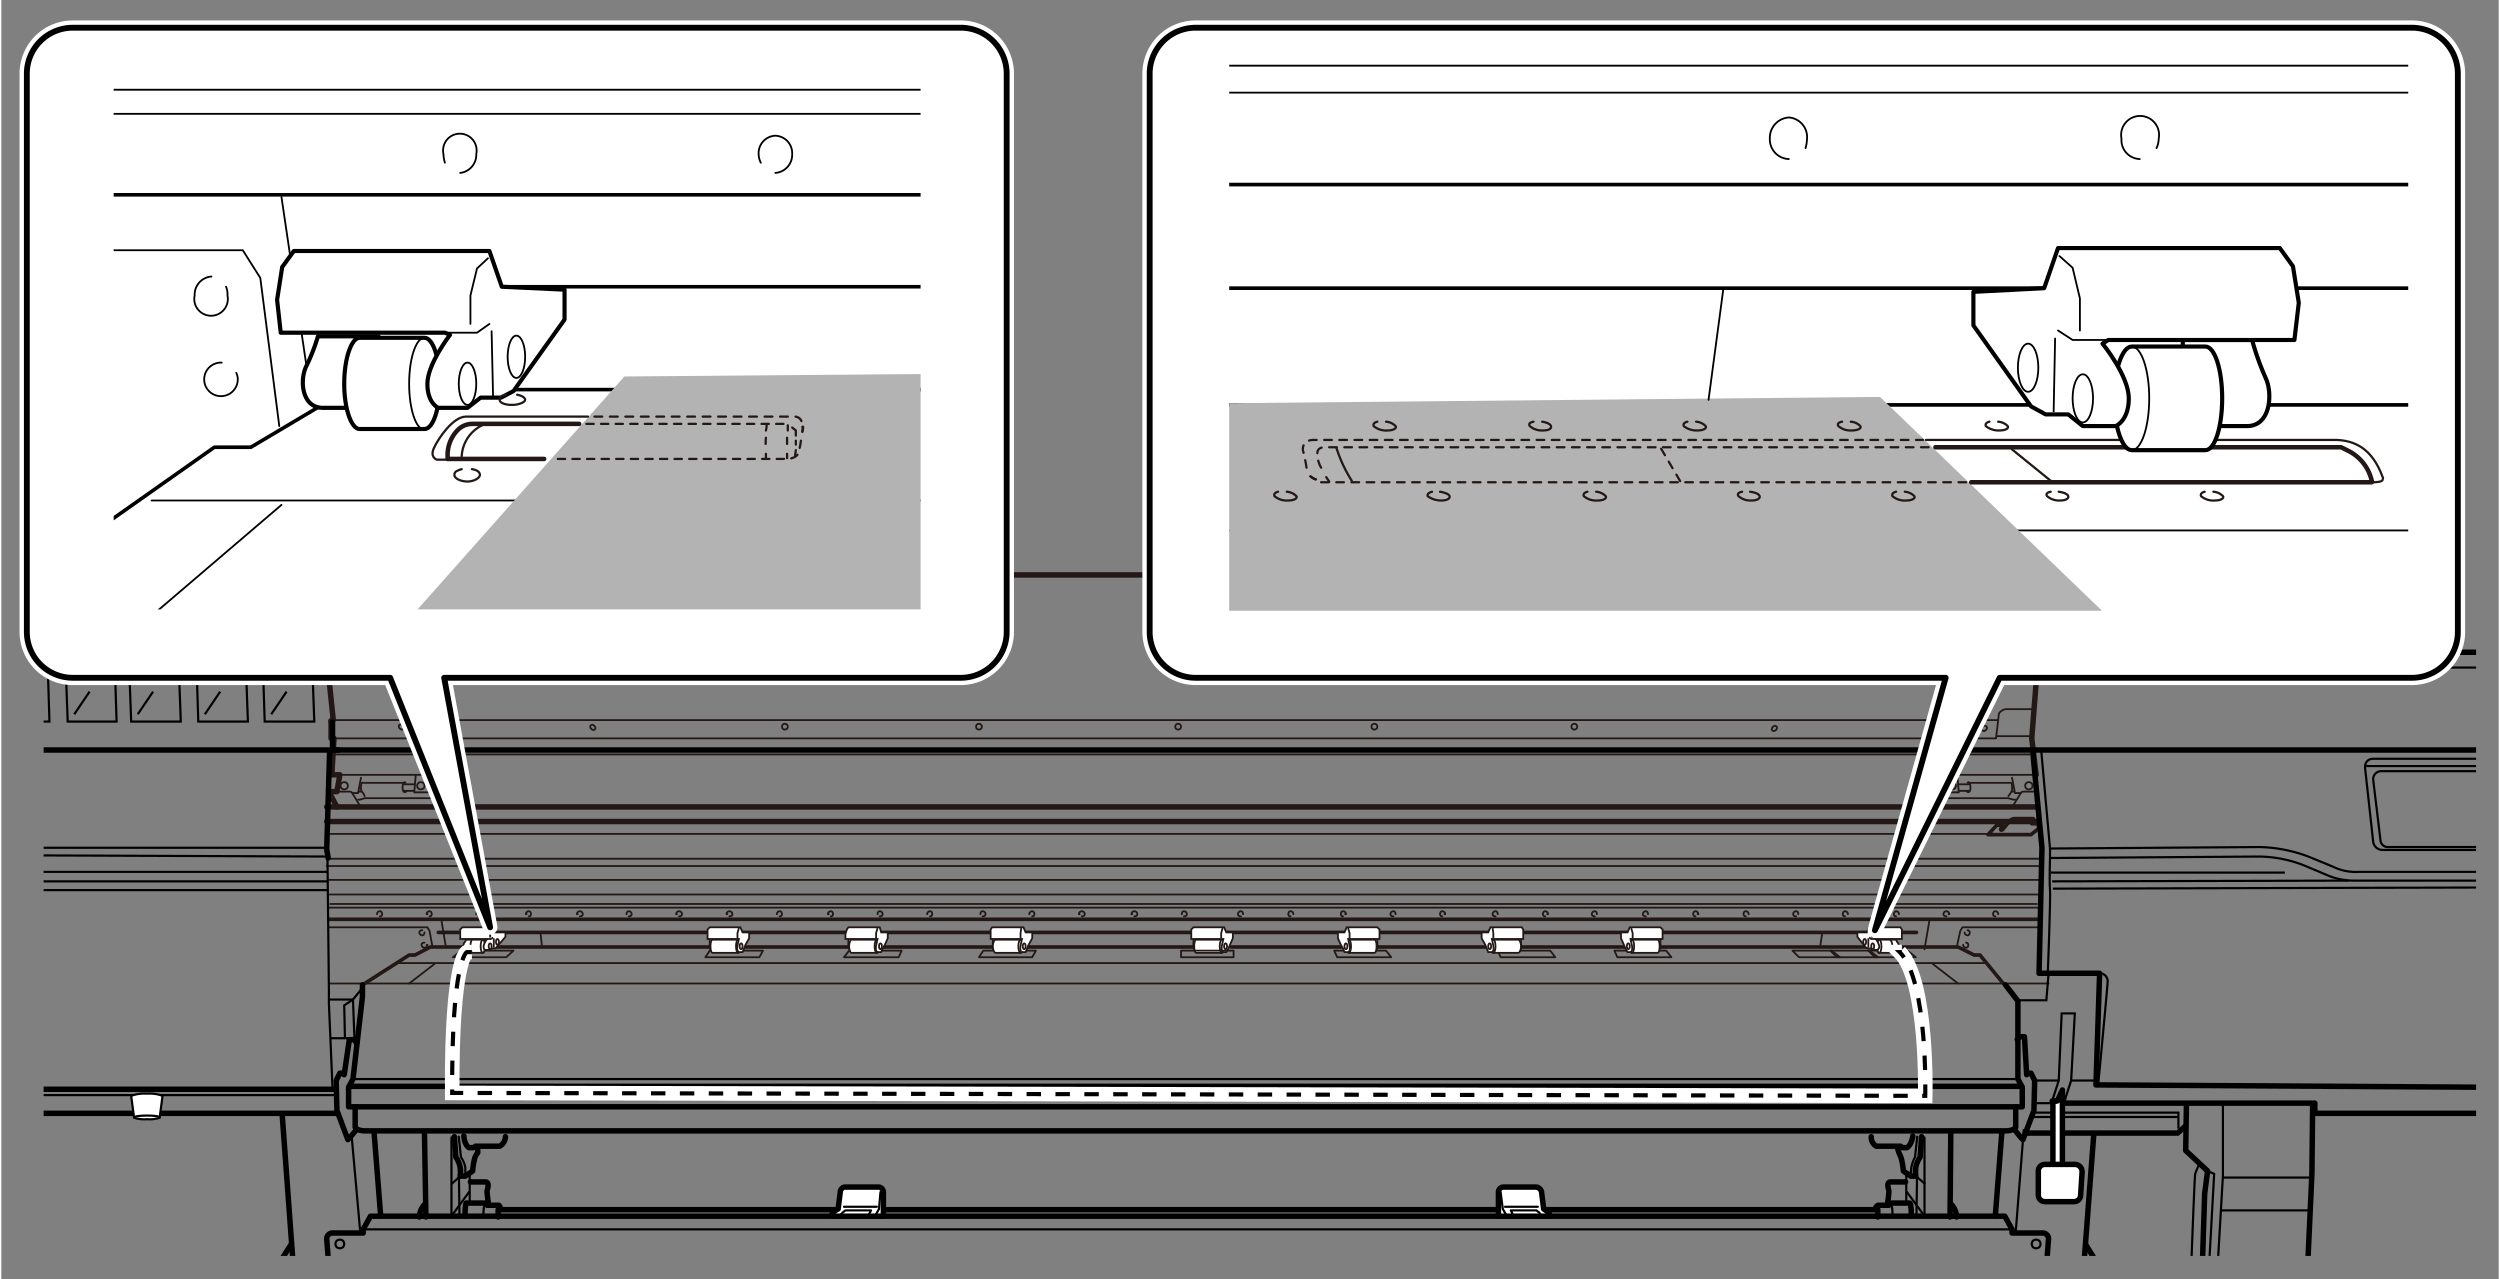 <svg id="レイヤー_1" data-name="レイヤー 1" xmlns="http://www.w3.org/2000/svg" xmlns:xlink="http://www.w3.org/1999/xlink" width="120.8mm" height="61.8mm" viewBox="0 0 342.3 175.3"><rect x="0" y="0" width="342.3" height="175.3" fill="#808080" stroke="none"/><defs><style>.cls-1,.cls-10,.cls-13,.cls-15,.cls-17,.cls-21,.cls-22,.cls-23,.cls-24,.cls-25,.cls-26,.cls-27,.cls-29,.cls-3,.cls-30,.cls-31,.cls-32,.cls-33,.cls-34,.cls-4,.cls-5,.cls-7,.cls-8{fill:none;}.cls-2{clip-path:url(#clip-path);}.cls-21,.cls-22,.cls-23,.cls-24,.cls-25,.cls-26,.cls-27,.cls-29,.cls-3,.cls-30,.cls-31,.cls-32,.cls-4,.cls-5,.cls-6{stroke:#231815;}.cls-12,.cls-13,.cls-15,.cls-16,.cls-17,.cls-18,.cls-20,.cls-21,.cls-22,.cls-23,.cls-24,.cls-25,.cls-26,.cls-27,.cls-29,.cls-3,.cls-30,.cls-31,.cls-32,.cls-4,.cls-5,.cls-7,.cls-8,.cls-9{stroke-linecap:round;stroke-linejoin:round;}.cls-15,.cls-18,.cls-3{stroke-width:0.5px;}.cls-16,.cls-17,.cls-4,.cls-6{stroke-width:0.25px;}.cls-5,.cls-7,.cls-9{stroke-width:0.75px;}.cls-11,.cls-12,.cls-16,.cls-18,.cls-20,.cls-6,.cls-9{fill:#fff;}.cls-10,.cls-11,.cls-33,.cls-34,.cls-6{stroke-miterlimit:10;}.cls-10,.cls-11,.cls-13,.cls-15,.cls-16,.cls-17,.cls-18,.cls-20,.cls-34,.cls-7,.cls-8,.cls-9{stroke:#000;}.cls-10,.cls-11,.cls-8{stroke-width:0.3px;}.cls-12,.cls-33{stroke:#fff;stroke-width:2px;}.cls-13{stroke-width:0.8px;}.cls-14{clip-path:url(#clip-path-2);}.cls-19{fill:#b3b3b3;}.cls-20,.cls-34{stroke-width:0.57px;}.cls-21,.cls-23,.cls-24,.cls-25,.cls-26,.cls-27,.cls-29,.cls-30,.cls-31,.cls-32{stroke-width:0.31px;}.cls-22{stroke-width:0.62px;}.cls-23{stroke-dasharray:1 1;}.cls-24{stroke-dasharray:1.06 1.06;}.cls-25{stroke-dasharray:1 1;}.cls-26{stroke-dasharray:0.54 0.54;}.cls-27{stroke-dasharray:0.84 0.84;}.cls-28{clip-path:url(#clip-path-3);}.cls-29{stroke-dasharray:1.04 1.04;}.cls-30{stroke-dasharray:1.04 1.04;}.cls-31{stroke-dasharray:1.04 1.04;}.cls-32{stroke-dasharray:1.03 1.03;}.cls-34{stroke-dasharray:1.98 1.98;}</style><clipPath id="clip-path"><rect class="cls-1" x="5.8" y="66.1" width="333.4" height="106.04"/></clipPath><clipPath id="clip-path-2"><rect class="cls-1" x="15.4" y="12" width="110.6" height="71.53"/></clipPath><clipPath id="clip-path-3"><rect class="cls-1" x="168.3" y="7.8" width="161.6" height="75.91"/></clipPath></defs><g class="cls-2"><polyline class="cls-3" points="49.8 134.8 55.9 130.9 56.7 130.9 58.8 129.8 165.9 129.8"/><polyline class="cls-3" points="274.4 134.8 271.2 130.9 270.4 130.9 268.2 129.8 168.6 129.8"/><polygon class="cls-4" points="96.5 131.2 103.9 131.2 104.4 130.3 97.1 130.3 96.5 131.2"/><polygon class="cls-4" points="115.5 131.2 123 131.2 123.4 130.3 116.2 130.3 115.5 131.2"/><polyline class="cls-3" points="59.9 127.8 156.4 127.8 182.9 127.8 262.5 127.8"/><polyline class="cls-4" points="44.9 124.4 161.3 124.4 178 124.4 279.3 124.4"/><polyline class="cls-4" points="45 122.6 160.4 122.6 178.8 122.6 279.1 122.6"/><polygon class="cls-4" points="213 131.2 205.5 131.2 205.1 130.3 212.3 130.3 213 131.2"/><polyline class="cls-4" points="280.6 134.8 174.9 134.8 153.6 134.8 45 134.8"/><polyline class="cls-4" points="271.8 132 182.2 132 155.7 132 54.4 132"/><polyline class="cls-3" points="279.1 126 177.2 126 162 126 44.9 126"/><polyline class="cls-4" points="279 123.9 178 123.9 161.3 123.9 45.1 123.9"/><polyline class="cls-4" points="279.4 120.6 179 120.6 160.3 120.6 44.9 120.6"/><path class="cls-5" d="M46,110.6l-.9-1.7s-.2-.4.1-.4H46l.4-2.3H45.3l.3-5h-.4V99s-.2-.3.3-.3l-2-19.1a.5.5,0,0,1,.5-.8H279.5a.5.5,0,0,1,.5.8l-1.7,21.6.6,5"/><polyline class="cls-5" points="279.3 112.6 206.2 112.6 118.3 112.6 44.6 112.6"/><path class="cls-5" d="M44.6,110.6H279.1"/><path class="cls-4" d="M46.8,106.2H59.9l1.2,1V109l-.3.4h-11s-.8.3-.9.2"/><path class="cls-4" d="M46,108.5h1.7c.2,0,.4.1.4.2l1.1,1.8"/><polyline class="cls-4" points="48.1 108.7 48.9 108.7 49.3 106.6"/><polyline class="cls-4" points="56.8 106.3 56.6 108.6 59.8 108.6 59.9 106.7"/><path class="cls-4" d="M55.4,107.3H49.5s-.2-.1-.2.6a.9.9,0,0,0,.3.8l.2.4"/><path class="cls-4" d="M55.3,107.2s-.3.1-.3.7.2.8.5.6"/><line class="cls-4" x1="55.2" y1="107.5" x2="56.6" y2="107.5"/><line class="cls-4" x1="55.2" y1="108.4" x2="56.5" y2="108.4"/><line class="cls-4" x1="49.1" y1="108.5" x2="49.3" y2="108.5"/><ellipse class="cls-4" cx="47" cy="107.7" rx="0.5" ry="0.5"/><ellipse class="cls-4" cx="57.5" cy="107.7" rx="0.5" ry="0.5"/><polyline class="cls-4" points="45.4 98.7 134.5 98.7 273.6 98.7"/><path class="cls-4" d="M45.7,101.2H273.4l.4-3.4a1.3,1.3,0,0,1,1.2-.6h3.6"/><ellipse class="cls-4" cx="54.8" cy="99.7" rx="0.3" ry="0.4" transform="translate(-55 70) rotate(-46.1)"/><ellipse class="cls-4" cx="81.1" cy="99.7" rx="0.3" ry="0.4" transform="translate(-47 89) rotate(-46.1)"/><ellipse class="cls-4" cx="107.4" cy="99.6" rx="0.4" ry="0.4"/><ellipse class="cls-4" cx="134" cy="99.6" rx="0.4" ry="0.4"/><path class="cls-4" d="M278.6,106.2H265l-1.2,1V109l.3.4h11s.8.3,1,.2"/><path class="cls-4" d="M278.9,108.5h-1.7c-.2,0-.4.1-.4.2l-1.1,1.8"/><polyline class="cls-4" points="276.8 108.7 276 108.7 275.6 106.6"/><polyline class="cls-4" points="268.1 106.3 268.3 108.6 265.2 108.6 265 106.7"/><path class="cls-4" d="M269.5,107.3h5.9s.2-.1.2.6a1.2,1.2,0,0,1-.2.8l-.3.4"/><path class="cls-4" d="M269.6,107.2s.3.1.3.7-.2.8-.5.6"/><line class="cls-4" x1="269.7" y1="107.5" x2="268.3" y2="107.5"/><line class="cls-4" x1="269.7" y1="108.4" x2="268.4" y2="108.4"/><line class="cls-4" x1="275.8" y1="108.5" x2="275.6" y2="108.5"/><ellipse class="cls-4" cx="277.9" cy="107.7" rx="0.5" ry="0.5"/><ellipse class="cls-4" cx="267.4" cy="107.7" rx="0.5" ry="0.5"/><polyline class="cls-4" points="278.4 103.4 191.1 103.4 133.3 103.4 45.5 103.4"/><ellipse class="cls-4" cx="271.7" cy="99.7" rx="0.4" ry="0.3" transform="translate(6.9 216.4) rotate(-43.9)"/><ellipse class="cls-4" cx="243" cy="99.7" rx="0.4" ry="0.3" transform="translate(-1.2 196.5) rotate(-43.9)"/><ellipse class="cls-4" cx="215.6" cy="99.6" rx="0.4" ry="0.4"/><ellipse class="cls-4" cx="188.2" cy="99.6" rx="0.4" ry="0.4"/><ellipse class="cls-4" cx="161.3" cy="99.6" rx="0.4" ry="0.4"/><polygon class="cls-4" points="61.9 131.2 69.2 131.2 70.2 130.3 63 130.3 61.9 131.2"/><polygon class="cls-4" points="134 131.2 141.3 131.2 141.8 130.3 134.6 130.3 134 131.2"/><path class="cls-6" d="M64.2,130.2h-.4c-.5,0-.5-.6-.4-.9a1.5,1.5,0,0,0,.3-.5H65v1.4Z"/><path class="cls-6" d="M66,128.8H64.6c-.2,0-.3.4-.3.9s.1.9.3.9H66c.2,0,.3-.4.3-.9S66.2,128.8,66,128.8Z"/><ellipse class="cls-6" cx="66" cy="129.7" rx="0.3" ry="0.9"/><path class="cls-6" d="M66.5,128.7H62.9v-1.3l.3-.3h4.2l.3.7h1.4v.6l-1.2,1.4-.2.2h-.5l-.2.2h-.7s-.2-.1-.2-.5a2.2,2.2,0,0,1,.5-1Z"/><polyline class="cls-6" points="67.4 128.5 67.1 128.7 66.5 128.7"/><polyline class="cls-6" points="67 128.5 67 127.9 67.1 127.4 67.4 127.2"/><line class="cls-6" x1="67.5" y1="128.6" x2="67.5" y2="129.9"/><ellipse class="cls-6" cx="67" cy="129.7" rx="0.2" ry="0.4"/><ellipse class="cls-6" cx="68" cy="129.1" rx="0.2" ry="0.4"/><path class="cls-6" d="M116.1,128.7v.7s-.1.8.4.8l.4-1.9Z"/><path class="cls-6" d="M120,128.8h-3.5c-.1,0-.3.4-.3.9s.2.9.3.9H120c.2,0,.3-.4.3-.9S120.2,128.8,120,128.8Z"/><ellipse class="cls-6" cx="120" cy="129.7" rx="0.3" ry="0.9"/><path class="cls-6" d="M121.1,129.5l.4-.9v-.8h-.9l-.2-.7h-4.3l-.2.3-.2.6v.7h4.4l-.2.9s-.2.9.3.9h.4l.2-.5Z"/><ellipse class="cls-6" cx="120.5" cy="129.7" rx="0.2" ry="0.4"/><polyline class="cls-6" points="120.1 127.2 119.9 127.9 119.9 128.6"/><path class="cls-6" d="M97.1,128.7v.7s-.2.8.3.8l.4-1.9Z"/><path class="cls-6" d="M101,128.8H97.5c-.2,0-.3.4-.3.9s.1.9.3.9H101c.1,0,.3-.4.3-.9S101.1,128.8,101,128.8Z"/><ellipse class="cls-6" cx="101" cy="129.7" rx="0.3" ry="0.9"/><path class="cls-6" d="M102,129.5l.5-.9v-.8h-.9l-.3-.7H97.1l-.3.3v1.3h4.3l-.2.9s-.2.9.3.9h.4l.2-.5Z"/><ellipse class="cls-6" cx="101.4" cy="129.7" rx="0.2" ry="0.4"/><polyline class="cls-6" points="101.1 127.2 100.9 127.9 100.9 128.6"/><path class="cls-6" d="M135.9,128.7v.7s-.2.8.3.8l.4-1.9Z"/><path class="cls-6" d="M139.7,128.8h-3.4c-.2,0-.4.4-.4.9s.2.9.4.9h3.4c.2,0,.4-.4.4-.9S139.9,128.8,139.7,128.8Z"/><ellipse class="cls-6" cx="139.7" cy="129.7" rx="0.3" ry="0.9"/><path class="cls-6" d="M140.8,129.5l.5-.9v-.8h-.9l-.3-.7h-4.3l-.2.3v1.3h4.3l-.2.9s-.2.9.3.9h.4l.2-.5Z"/><ellipse class="cls-6" cx="140.2" cy="129.7" rx="0.2" ry="0.4"/><polyline class="cls-6" points="139.8 127.2 139.7 127.9 139.7 128.6"/><path class="cls-6" d="M163.4,128.7v.7s-.2.8.4.8l.4-1.9Z"/><path class="cls-6" d="M167.3,128.8h-3.5c-.2,0-.3.4-.3.9s.1.9.3.9h3.5c.2,0,.3-.4.3-.9S167.5,128.8,167.3,128.8Z"/><ellipse class="cls-6" cx="167.3" cy="129.7" rx="0.3" ry="0.9"/><path class="cls-6" d="M168.4,129.5l.4-.9v-.8h-.9l-.3-.7h-4.2l-.3.3v1.3h4.4l-.2.9s-.2.9.3.9h.3l.3-.5Z"/><ellipse class="cls-6" cx="167.8" cy="129.7" rx="0.2" ry="0.4"/><polyline class="cls-6" points="167.4 127.2 167.2 127.9 167.2 128.6"/><line class="cls-4" x1="59.4" y1="132.1" x2="55.9" y2="134.8"/><polyline class="cls-4" points="44.6 118.7 156.9 118.7 178.2 118.7 279.2 118.7"/><polyline class="cls-4" points="44.8 114.3 156 114.3 179 114.3 276.9 114.3"/><polyline class="cls-4" points="44.9 127.1 58.4 127.1 58.7 127.6 59.1 129.8"/><line class="cls-4" x1="60.9" y1="129.6" x2="60.3" y2="126"/><path class="cls-4" d="M51.5,125.3h0a.4.4,0,0,1,.4-.4c.2,0,.3.2.3.4a.3.3,0,0,1-.3.3"/><path class="cls-4" d="M58.4,125.3h-.1a.4.4,0,0,1,.4-.4c.2,0,.3.2.3.4a.3.3,0,0,1-.3.3"/><path class="cls-4" d="M65.1,125.3h0c0-.2.1-.4.3-.4a.4.4,0,0,1,.4.4c0,.2-.2.3-.4.3"/><path class="cls-4" d="M58,127.8h0c0,.2-.1.4-.3.4a.4.4,0,0,1-.4-.4c0-.2.2-.3.4-.3"/><path class="cls-4" d="M58.3,129.5h.1a.4.4,0,1,1-.8,0c0-.2.2-.3.4-.3"/><path class="cls-4" d="M72,125.3h-.1a.4.4,0,0,1,.4-.4c.2,0,.3.2.3.4a.3.3,0,0,1-.3.3"/><path class="cls-4" d="M79,125.3h-.1a.4.4,0,1,1,.8,0c0,.2-.2.3-.4.3"/><path class="cls-4" d="M85.7,125.3h0c0-.2.1-.4.3-.4a.4.4,0,0,1,.4.4c0,.2-.2.3-.4.3"/><path class="cls-4" d="M92.6,125.3h-.1a.4.4,0,1,1,.8,0c0,.2-.2.3-.4.3"/><path class="cls-4" d="M99.5,125.3h-.1a.4.4,0,1,1,.8,0c0,.2-.2.3-.4.3"/><path class="cls-4" d="M106.3,125.3h0a.4.4,0,0,1,.4-.4c.2,0,.3.2.3.4a.3.3,0,0,1-.3.3"/><path class="cls-4" d="M113.4,125.3h-.1a.4.4,0,0,1,.4-.4c.2,0,.3.2.3.4a.3.3,0,0,1-.3.3"/><path class="cls-4" d="M120.1,125.3h0c0-.2.1-.4.3-.4a.4.4,0,0,1,.4.4c0,.2-.2.3-.4.3"/><path class="cls-4" d="M126.9,125.3h0a.4.4,0,0,1,.4-.4c.2,0,.3.2.3.4a.3.3,0,0,1-.3.3"/><path class="cls-4" d="M134.2,125.3h0c0-.2.1-.4.3-.4a.4.4,0,0,1,.4.4c0,.2-.2.3-.4.3"/><path class="cls-4" d="M140.9,125.3h0a.4.4,0,0,1,.4-.4c.2,0,.3.2.3.4a.3.3,0,0,1-.3.3"/><path class="cls-4" d="M147.8,125.3h-.1a.4.4,0,0,1,.8,0c0,.2-.2.3-.4.3"/><path class="cls-4" d="M155,125.3h-.1a.4.4,0,1,1,.8,0c0,.2-.2.3-.4.3"/><path class="cls-4" d="M161.8,125.3h0c0-.2.1-.4.3-.4a.4.4,0,0,1,.4.4c0,.2-.2.3-.4.3"/><path class="cls-4" d="M273.7,125.3h0a.4.4,0,0,0-.4-.4c-.2,0-.3.2-.3.4a.3.3,0,0,0,.3.3"/><path class="cls-4" d="M266.9,125.3h.1a.4.4,0,1,0-.8,0c0,.2.2.3.4.3"/><path class="cls-4" d="M260.1,125.3h0a.4.4,0,0,0-.4-.4.4.4,0,0,0-.3.4.3.3,0,0,0,.3.3"/><path class="cls-4" d="M253.1,125.3h0a.4.4,0,0,0-.4-.4c-.2,0-.3.2-.3.4a.3.3,0,0,0,.3.3"/><path class="cls-4" d="M246.3,125.3h0c0-.2-.1-.4-.3-.4a.4.4,0,0,0-.4.4c0,.2.2.3.4.3"/><path class="cls-4" d="M239.5,125.3h0a.4.4,0,0,0-.4-.4c-.2,0-.3.2-.3.4a.3.3,0,0,0,.3.3"/><path class="cls-4" d="M232.5,125.3h.1a.4.4,0,0,0-.4-.4c-.2,0-.3.2-.3.4a.3.3,0,0,0,.3.3"/><path class="cls-4" d="M225.7,125.3h0c0-.2-.1-.4-.3-.4a.4.4,0,0,0-.4.4c0,.2.2.3.4.3"/><path class="cls-4" d="M218.7,125.3h0c0-.2-.1-.4-.3-.4a.4.4,0,0,0-.4.4c0,.2.2.3.4.3"/><path class="cls-4" d="M211.9,125.3h.1a.4.4,0,0,0-.4-.4c-.2,0-.3.2-.3.4a.3.3,0,0,0,.3.3"/><path class="cls-4" d="M205.1,125.3h0c0-.2-.1-.4-.3-.4a.4.4,0,0,0-.4.4c0,.2.2.3.4.3"/><path class="cls-4" d="M197.8,125.3h.1a.4.4,0,0,0-.4-.4c-.2,0-.3.2-.3.4a.3.3,0,0,0,.3.3"/><path class="cls-4" d="M191.1,125.3h0c0-.2-.1-.4-.3-.4a.4.4,0,0,0-.4.4c0,.2.2.3.4.3"/><path class="cls-4" d="M184.2,125.3h.1a.4.4,0,0,0-.4-.4c-.2,0-.3.2-.3.4a.3.3,0,0,0,.3.3"/><path class="cls-4" d="M177.1,125.3h0a.4.4,0,0,0-.4-.4c-.2,0-.3.2-.3.4a.3.3,0,0,0,.3.3"/><path class="cls-4" d="M170.2,125.3h0c0-.2-.1-.4-.3-.4a.4.4,0,0,0-.4.4c0,.2.2.3.4.3"/><line class="cls-4" x1="73.9" y1="127.8" x2="74.1" y2="129.7"/><polygon class="cls-4" points="228.9 131.2 221.5 131.2 221.1 130.3 228.2 130.3 228.9 131.2"/><polygon class="cls-4" points="262.4 131.2 256.8 131.2 255.9 130.3 261.3 130.3 262.4 131.2"/><polygon class="cls-4" points="257.2 131.2 251.6 131.2 250.7 130.3 256.1 130.3 257.2 131.2"/><polygon class="cls-4" points="252 131.2 246.4 131.2 245.5 130.3 250.9 130.3 252 131.2"/><polygon class="cls-4" points="190.5 131.2 183.1 131.2 182.7 130.3 189.8 130.3 190.5 131.2"/><polygon class="cls-4" points="168.9 131.2 161.7 131.2 161.7 130.3 168.9 130.3 168.9 131.2"/><path class="cls-3" d="M279.1,112.9h-.8l.2-.5s.2-.2-.1-.2h-2.5a1,1,0,0,0-.6.3l-.9,1.1c-.2.3-.5.2-.3-.1l.2-.4h-.8l-1.2,1.3h5.9l1.1-.9Z"/><path class="cls-6" d="M259.2,130.2h.4c.5,0,.5-.6.4-.9a1.5,1.5,0,0,1-.3-.5h-1.3v1.4Z"/><path class="cls-6" d="M257.4,128.8h1.4c.2,0,.4.4.4.9s-.2.9-.4.9h-1.4c-.2,0-.3-.4-.3-.9S257.2,128.8,257.4,128.8Z"/><ellipse class="cls-6" cx="257.4" cy="129.7" rx="0.3" ry="0.9"/><path class="cls-6" d="M257,128.7h3.5v-1.3l-.2-.3H256l-.3.7h-1.3v.6l1.1,1.4.3.2h.4l.3.2h.6a.5.5,0,0,0,.3-.5,2.2,2.2,0,0,0-.5-1Z"/><polyline class="cls-6" points="256 128.5 256.3 128.7 257 128.7"/><polyline class="cls-6" points="256.4 128.5 256.4 127.9 256.3 127.4 256 127.2"/><line class="cls-6" x1="255.9" y1="128.6" x2="255.9" y2="129.9"/><ellipse class="cls-6" cx="256.5" cy="129.7" rx="0.2" ry="0.4"/><ellipse class="cls-6" cx="255.4" cy="129.1" rx="0.2" ry="0.4"/><path class="cls-6" d="M208.3,128.7v.7s.2.8-.3.8l-.4-1.9Z"/><path class="cls-6" d="M204.5,128.8h3.4c.2,0,.4.4.4.9s-.2.9-.4.9h-3.4c-.2,0-.4-.4-.4-.9S204.3,128.8,204.5,128.8Z"/><ellipse class="cls-6" cx="204.5" cy="129.7" rx="0.3" ry="0.9"/><path class="cls-6" d="M203.4,129.5l-.5-.9v-.8h.9l.3-.7h4.3l.2.3v1.3h-4.3l.2.9s.2.9-.3.9h-.4l-.2-.5Z"/><ellipse class="cls-6" cx="204" cy="129.7" rx="0.2" ry="0.4"/><polyline class="cls-6" points="204.4 127.2 204.5 127.9 204.5 128.6"/><path class="cls-6" d="M227.4,128.7v.7s.2.8-.4.8l-.4-1.9Z"/><path class="cls-6" d="M223.5,128.8H227c.2,0,.3.4.3.9s-.1.9-.3.9h-3.5c-.2,0-.3-.4-.3-.9S223.3,128.8,223.5,128.8Z"/><ellipse class="cls-6" cx="223.5" cy="129.7" rx="0.3" ry="0.9"/><path class="cls-6" d="M222.4,129.5l-.4-.9v-.8h.9l.3-.7h4.2l.3.3v1.3h-4.4l.2.9s.2.9-.3.9h-.3l-.3-.5Z"/><ellipse class="cls-6" cx="223" cy="129.7" rx="0.2" ry="0.4"/><polyline class="cls-6" points="223.4 127.2 223.6 127.9 223.6 128.6"/><path class="cls-6" d="M188.6,128.7v.7s.2.8-.3.8l-.5-1.9Z"/><path class="cls-6" d="M184.7,128.8h3.5c.2,0,.3.4.3.9s-.1.9-.3.9h-3.5c-.1,0-.3-.4-.3-.9S184.6,128.8,184.7,128.8Z"/><ellipse class="cls-6" cx="184.7" cy="129.7" rx="0.3" ry="0.9"/><path class="cls-6" d="M183.6,129.5l-.4-.9v-.8h.9l.3-.7h4.2l.3.3v1.3h-4.3l.2.9s.2.9-.3.9h-.4l-.2-.5Z"/><ellipse class="cls-6" cx="184.3" cy="129.7" rx="0.2" ry="0.4"/><polyline class="cls-6" points="184.6 127.2 184.8 127.9 184.8 128.6"/><line class="cls-4" x1="264.7" y1="132.1" x2="268.2" y2="134.8"/><polyline class="cls-4" points="279.3 117.7 178.3 117.7 156.8 117.7 45 117.7"/><polyline class="cls-4" points="279.3 127.1 268.8 127.1 268.5 127.6 268 129.9"/><line class="cls-4" x1="263.6" y1="130.1" x2="264.3" y2="126"/><path class="cls-4" d="M269.1,127.8h0a.4.4,0,0,0,.4.4c.2,0,.3-.2.3-.4a.3.3,0,0,0-.3-.3"/><path class="cls-4" d="M268.9,129.5h0a.4.4,0,0,0,.4.4c.2,0,.3-.2.3-.4a.3.3,0,0,0-.3-.3"/><line class="cls-4" x1="249.6" y1="127.8" x2="249.3" y2="129.7"/><line class="cls-4" x1="273.5" y1="100.9" x2="278.3" y2="100.9"/><line class="cls-7" x1="38.5" y1="152.8" x2="41.5" y2="193.7"/><path class="cls-7" d="M39.7,170.6,35,178v3.7c0,.2.4.3.6.1l2.4-3.6"/><line class="cls-8" x1="48" y1="155.5" x2="49.2" y2="168.9"/><line class="cls-7" x1="51.1" y1="155.3" x2="52" y2="166.7"/><line class="cls-7" x1="58" y1="155.3" x2="58.2" y2="166.8"/><path class="cls-7" d="M58,165.1a2.7,2.7,0,0,0-.7,1.7"/><line class="cls-8" x1="61.7" y1="155.9" x2="61.7" y2="166.7"/><path class="cls-8" d="M62.7,155.8l.3,2.8a3.8,3.8,0,0,1,.6,1.4v1.2"/><path class="cls-7" d="M62.1,155.8l.2,2.8a3.8,3.8,0,0,1,.6,1.4,3.6,3.6,0,0,1,0,1.2h.7l1-.7a10.5,10.5,0,0,1,.3-1.8,2.2,2.2,0,0,1,.4-.7v-.6"/><path class="cls-7" d="M69.1,155.8a1.5,1.5,0,0,1-.8,1.3H65l-.3.2h-.6s-.6-.3-.7-1.6"/><line class="cls-8" x1="64.2" y1="160.7" x2="64.2" y2="164.9"/><path class="cls-7" d="M68.4,165.6a.7.7,0,0,0-.2-.4H66.6l-.3-.3H63.7a5.8,5.8,0,0,0-.1,1.8"/><path class="cls-8" d="M66.3,164.9a4.8,4.8,0,0,0-.2,1.8"/><line class="cls-8" x1="61.8" y1="162.2" x2="62.9" y2="161.2"/><line class="cls-8" x1="64.1" y1="163.4" x2="61.9" y2="166.4"/><line class="cls-8" x1="62.7" y1="159.3" x2="62.8" y2="166.7"/><polyline class="cls-7" points="114.5 165.8 68.1 165.8 68.1 166.8"/><line class="cls-7" x1="204.9" y1="165.8" x2="121" y2="165.8"/><path class="cls-7" d="M64.3,162h2.1c.5,0,.3.9.2,1.1s.2,2.1.2,2.1"/><line class="cls-8" x1="49.6" y1="168.5" x2="275.7" y2="168.5"/><circle class="cls-8" cx="46.4" cy="170.5" r="0.6"/><line class="cls-7" x1="286.8" y1="155.5" x2="283.9" y2="193.7"/><path class="cls-7" d="M285.7,170.6l4.6,7.4v3.7c0,.2-.4.3-.5.1l-2.5-3.6"/><line class="cls-8" x1="277.2" y1="154.9" x2="276.1" y2="168.9"/><line class="cls-7" x1="274.2" y1="155.2" x2="273.3" y2="166.7"/><line class="cls-7" x1="267.2" y1="155.4" x2="267.1" y2="166.8"/><path class="cls-7" d="M267.3,165.1a2.7,2.7,0,0,1,.7,1.7"/><line class="cls-8" x1="263.6" y1="155.9" x2="263.6" y2="166.7"/><path class="cls-8" d="M262.6,155.8l-.3,2.8a4.6,4.6,0,0,0-.5,1.4,10.9,10.9,0,0,0-.1,1.2"/><path class="cls-7" d="M263.2,155.8l-.2,2.8a3.8,3.8,0,0,0-.6,1.4,3.6,3.6,0,0,0,0,1.2h-.7l-1-.7a10.5,10.5,0,0,0-.3-1.8l-.3-.7-.2-.6"/><path class="cls-7" d="M256.3,155.8a1.4,1.4,0,0,0,.7,1.3h3.3l.3.2h.6s.6-.3.8-1.6"/><line class="cls-8" x1="261.1" y1="160.7" x2="261.1" y2="164.9"/><path class="cls-7" d="M256.9,165.6c0-.2.3-.4.3-.4h1.5l.3-.3h2.6s.2.1.2,1.8"/><path class="cls-8" d="M259,164.9a4.8,4.8,0,0,1,.2,1.8"/><line class="cls-8" x1="263.6" y1="162.2" x2="262.4" y2="161.2"/><line class="cls-8" x1="261.2" y1="163.4" x2="263.4" y2="166.4"/><line class="cls-8" x1="262.6" y1="159.3" x2="262.5" y2="166.7"/><polyline class="cls-7" points="211.6 165.8 257.2 165.8 257.2 166.8"/><path class="cls-7" d="M261,162h-2.1c-.5,0-.3.9-.2,1.1s-.2,2.1-.2,2.1"/><path class="cls-7" d="M274.1,192v-.6h4.2a.7.7,0,0,0,.7-.7l1.6-20.9a.8.8,0,0,0-.7-.8h-4.3v-.5l-1-1.8H50.6l-1,1.8v.5H45.4a.8.8,0,0,0-.8.8l1.6,20.9a.8.8,0,0,0,.8.7h4.1v.6Z"/><circle class="cls-8" cx="278.9" cy="170.5" r="0.6"/><path class="cls-9" d="M113.9,166.7s-.1-.4.1-.6l.7-.4.3-2.4a.7.7,0,0,1,.7-.6h4.5a.7.7,0,0,1,.7.7v3.3Z"/><path class="cls-8" d="M118.8,166.7l.2-.4.2-.4h-3.5l-.4.3s-.3.3-.3.5"/><line class="cls-8" x1="115.5" y1="165.4" x2="120" y2="165.4"/><polyline class="cls-8" points="120.5 163.4 120.3 165.7 119.8 166.6"/><path class="cls-9" d="M212.2,166.7a.6.6,0,0,0-.2-.6l-.6-.4-.3-2.4a.9.9,0,0,0-.7-.6h-4.5a.7.7,0,0,0-.7.7v3.3Z"/><path class="cls-8" d="M207.3,166.7l-.2-.4-.2-.4h3.5l.4.3a1.2,1.2,0,0,1,.2.5"/><line class="cls-8" x1="210.6" y1="165.4" x2="206.1" y2="165.4"/><polyline class="cls-8" points="205.5 163.4 205.8 165.7 206.3 166.6"/><path class="cls-7" d="M48,78.9V72l-.6-3.8H-24.1l-5.7,7.5.6,27.2h-1.3l-1.1,13.3.3.8-.2,4.2a4.9,4.9,0,0,0-.2,1.4c0,.8.4,15.9,1.3,26.7H-29l1.2.8v1.8h.6v.7H46.1"/><path class="cls-7" d="M281.1,150.9h1.6v.3h34.4v1.4h32.5v-.9h2.5l1.5-2.6H355s1.8-20.8,2-27.5v-.9l.7-1.2L355,102.8h-2.7c0,.1-.1-3.6-.1-3.6l-11.6-9.8H279.3"/><polyline class="cls-7" points="353.6 149.1 287.1 148.7 287.6 133.4 279.3 133.4 279.7 116.2 278.5 103.7 278.5 103"/><line class="cls-10" x1="-31.5" y1="120.8" x2="44.7" y2="120.8"/><line class="cls-10" x1="-31.6" y1="122" x2="44.8" y2="122"/><line class="cls-7" x1="352.3" y1="102.8" x2="46" y2="102.8"/><path class="cls-10" d="M279.6,102.9l1.2,13.4,28.7-.2a20.1,20.1,0,0,1,6.7,1.3l3.4,1.4a7,7,0,0,0,3.5.7h34.5"/><path class="cls-10" d="M280.8,116.3v1.3s-.1,3.1,0,4.3-.3,11.5-.3,11.5"/><path class="cls-10" d="M280.9,117.6l28.6-.2a17.4,17.4,0,0,1,6.8,1.5l2.6,1.1a9.3,9.3,0,0,0,3.6.7h34.4"/><line class="cls-10" x1="321.7" y1="120.7" x2="281.1" y2="120.8"/><line class="cls-10" x1="281.2" y1="121.8" x2="356.9" y2="121.6"/><path class="cls-10" d="M349,115.1l-1.3-10a1.2,1.2,0,0,0-1.3-1.1H325.1c-.8,0-1.2.6-1.1,1.4l1.1,10a1.3,1.3,0,0,0,1.3,1.1h21.3A1.2,1.2,0,0,0,349,115.1Z"/><path class="cls-10" d="M347.4,114.9l-1-8.3a1,1,0,0,0-1-.9H326.1a1.1,1.1,0,0,0-1,1.2l1,8.3a1,1,0,0,0,1,.9h19.2A1.1,1.1,0,0,0,347.4,114.9Z"/><path class="cls-10" d="M348.2,116.3c.1,0,.1-.1,0-.2l-1.2-10a1.2,1.2,0,0,0-1.2-1.1H324.1"/><path class="cls-10" d="M287.7,133.4a1.1,1.1,0,0,1,1,1.2c-.1,1.6-1.3,14.1-1.3,14.1"/><polyline class="cls-10" points="282.7 151.2 283.7 148.1 284.2 138.9 282.4 138.9 282 148.1 281 151.2 278.5 151.2"/><polyline class="cls-7" points="299.5 151.4 299.4 157.7 302.4 160.5 302 163.6 301.3 185.2 298.3 181.5 298.1 186.6 302.6 193.6 315.2 193.6 316.7 160.8 316.8 151.3"/><polyline class="cls-10" points="304.5 151.3 304.5 161.2 302.6 193.6"/><line class="cls-10" x1="304.5" y1="161.4" x2="316.6" y2="161.4"/><polyline class="cls-10" points="302.4 160.5 303.3 160.9 301.6 191.6"/><path class="cls-10" d="M301.3,159.5a9.8,9.8,0,0,0-.6,1.4c-.1.1-.9,22.4-.9,22.4"/><line class="cls-10" x1="44.5" y1="116.2" x2="-31.6" y2="116.2"/><line class="cls-10" x1="44.6" y1="117.4" x2="-31.3" y2="117.1"/><polyline class="cls-7" points="276.3 142.5 276.6 142.1 277.3 142.1 277.6 147.3 277.9 147.1 278.2 147.1 278.7 148.1 278.6 152.2 277.1 156.2 276.8 155.9 275.9 154.8"/><line class="cls-10" x1="282" y1="148.1" x2="278.7" y2="148.1"/><line class="cls-10" x1="283.7" y1="148.1" x2="286.9" y2="148.1"/><polyline class="cls-10" points="280.6 133.5 280.3 137.1 276.3 137.1"/><path class="cls-7" d="M49.5,135v1.6l-1.3,11.3-.6,1.1v2.7h.9v2.8s.2.5,1.4.5H274.7c1.2,0,1.4-.5,1.4-.5v-2.8h.9V149l-.6-1.1V137.2l-1.7-2.2"/><polyline class="cls-7" points="48.5 151.7 123.2 151.7 198.2 151.7 276.1 151.7"/><polyline class="cls-7" points="48.7 143 48.4 142.5 47.7 142.5 47 147.3 46.7 147.1 46.4 147.1 45.9 148.1 46 152.2 47.5 156.2 47.8 155.9 48.7 154.8"/><polyline class="cls-10" points="48.2 147.9 113.1 147.9 208.3 147.9 276.4 147.9"/><polyline class="cls-7" points="47.8 148.9 112.7 148.9 208.7 148.9 276.8 148.9"/><polyline class="cls-7" points="45 103 44.6 116.4 44.8 117.6"/><polyline class="cls-10" points="44.7 117.1 44.9 135.6 44.9 137.5 45.4 149.2"/><polyline class="cls-10" points="45.1 142.3 48.4 142.3 48.8 142"/><polyline class="cls-10" points="49.5 135.4 48.2 137 45 137"/><polyline class="cls-10" points="48.4 142.3 48.2 137 47 137.8 47.1 142.3"/><line class="cls-10" x1="-31.4" y1="119.5" x2="44.7" y2="119.5"/><line class="cls-10" x1="304.1" y1="165.9" x2="316.5" y2="165.9"/><polyline class="cls-7" points="45.4 99 45.4 102.8 46.2 102.8"/><line class="cls-10" x1="280.9" y1="119.6" x2="313" y2="119.6"/><line class="cls-10" x1="279.1" y1="91.5" x2="342.9" y2="91.5"/><line class="cls-7" x1="45.1" y1="102.8" x2="-29.2" y2="102.8"/><polyline class="cls-10" points="47.3 68.2 44.6 75.8 44.7 78.9"/><line class="cls-10" x1="-29.8" y1="75.7" x2="44.6" y2="75.8"/><polygon class="cls-10" points="43.7 79.8 -28.5 79.8 -28.5 79 -28.9 79 -28.9 78.2 -28.1 78.2 -28.1 77.6 -28.8 77.6 -28.8 76.3 43.7 76.3 43.7 79.8"/><polyline class="cls-10" points="-0.8 79.9 -0.1 98.9 6.6 98.9 6 79.8"/><line class="cls-10" x1="2.9" y1="94.8" x2="0.8" y2="97.9"/><polyline class="cls-10" points="8.4 79.9 9.1 98.9 15.8 98.9 15.2 79.8"/><line class="cls-10" x1="12.1" y1="94.8" x2="10" y2="97.9"/><polyline class="cls-10" points="17.1 79.9 17.8 98.9 24.6 98.9 23.9 79.8"/><line class="cls-10" x1="20.8" y1="94.8" x2="18.7" y2="97.9"/><polyline class="cls-10" points="26.4 79.9 27 98.9 33.8 98.9 33.1 79.8"/><line class="cls-10" x1="30" y1="94.8" x2="27.9" y2="97.9"/><polyline class="cls-10" points="35.5 79.9 36.1 98.9 42.9 98.9 42.2 79.8"/><line class="cls-10" x1="39.1" y1="94.8" x2="37" y2="97.9"/><line class="cls-7" x1="-29" y1="149.3" x2="45.9" y2="149.3"/><line class="cls-10" x1="-27.8" y1="150.1" x2="45.9" y2="150.1"/><polyline class="cls-10" points="278.5 152.5 298.4 152.5 298.4 153.2 298.4 154.7"/><polyline class="cls-7" points="299.3 154.4 298.3 155.3 277.5 155.3"/><line class="cls-10" x1="278.3" y1="153.1" x2="298.3" y2="153.1"/><path class="cls-11" d="M1.9,153.2a4.4,4.4,0,0,1-1.8.2,4.1,4.1,0,0,1-1.7-.2l-.4-3a5.1,5.1,0,0,1,2.1-.3,5.4,5.4,0,0,1,2.2.3Z"/><path class="cls-10" d="M-1.6,153.2c0-.2.8-.3,1.7-.3s1.8.1,1.8.3"/><path class="cls-11" d="M21.7,153.2a4.1,4.1,0,0,1-1.7.2,4.4,4.4,0,0,1-1.8-.2l-.4-3a5.4,5.4,0,0,1,2.2-.3,5.1,5.1,0,0,1,2.1.3Z"/><path class="cls-10" d="M18.2,153.2c0-.2.8-.3,1.8-.3s1.7.1,1.7.3"/><path class="cls-9" d="M281.2,151v9.6h1.3V149.4l-.7,1.5Z"/><path class="cls-9" d="M279.2,163.8a.9.9,0,0,0,.9.9h4a.9.9,0,0,0,.9-.9l.2-3.2a1,1,0,0,0-.9-1h-4.2a.9.9,0,0,0-.9.9Z"/></g><path class="cls-12" d="M256.8,127.5l9.7-34.6H163.7a6.3,6.3,0,0,1-6.3-6.2V10.1a6.3,6.3,0,0,1,6.3-6.3H330.4a6.3,6.3,0,0,1,6.3,6.3V86.7a6.3,6.3,0,0,1-6.3,6.2H273.9Z"/><path class="cls-13" d="M256.8,127.5l9.7-34.6H163.7a6.3,6.3,0,0,1-6.3-6.2V10.1a6.3,6.3,0,0,1,6.3-6.3H330.4a6.3,6.3,0,0,1,6.3,6.3V86.7a6.3,6.3,0,0,1-6.3,6.2H273.9Z"/><path class="cls-12" d="M67,127.1,60.7,92.9h70.8a6.3,6.3,0,0,0,6.3-6.2V10.1a6.3,6.3,0,0,0-6.3-6.3H9.8a6.3,6.3,0,0,0-6.3,6.3V86.7a6.3,6.3,0,0,0,6.3,6.2H53.3Z"/><g class="cls-14"><line class="cls-8" x1="-12.4" y1="106" x2="156.5" y2="106"/><polyline class="cls-15" points="-8.7 88 29.2 61.3 34.2 61.3 47.5 53.4 158.9 53.4"/><line class="cls-15" x1="41.8" y1="39.3" x2="175.2" y2="39.3"/><line class="cls-16" x1="-9.8" y1="15.6" x2="173.6" y2="15.6"/><line class="cls-17" x1="-8.3" y1="3.3" x2="175" y2="3.3"/><line class="cls-17" x1="157.6" y1="88.3" x2="-13.6" y2="88.3"/><line class="cls-16" x1="170.6" y1="68.6" x2="20.6" y2="68.6"/><line class="cls-18" x1="178.3" y1="26.7" x2="-7.7" y2="26.7"/><line class="cls-16" x1="173.6" y1="12.3" x2="-9.5" y2="12.3"/><line class="cls-16" x1="38.4" y1="69.2" x2="16.4" y2="88"/><polyline class="cls-17" points="-6.5 34.3 33.1 34.3 35.5 38.1 38.1 58.4"/><line class="cls-17" x1="42.6" y1="55.4" x2="38.4" y2="27"/><path class="cls-17" d="M60.8,22.3a5,5,0,0,1-.2-1.2,2.3,2.3,0,1,1,4.5,0,2.5,2.5,0,0,1-2.2,2.6"/><path class="cls-17" d="M30.8,39.3a2.5,2.5,0,0,1,.2,1.2,2.3,2.3,0,1,1-4.5,0,2.5,2.5,0,0,1,2.3-2.6"/><path class="cls-17" d="M32.2,51.1a2,2,0,0,1,.2,1.1,2.3,2.3,0,1,1-2.2-2.5"/><path class="cls-17" d="M104.1,22.3a2.7,2.7,0,0,1-.3-1.2,2.4,2.4,0,0,1,2.3-2.5,2.4,2.4,0,0,1,2.3,2.5,2.5,2.5,0,0,1-2.3,2.6"/><path class="cls-17" d="M148.3,22.3a5,5,0,0,1-.2-1.2,2.3,2.3,0,1,1,4.5,0,2.5,2.5,0,0,1-2.2,2.6"/><path class="cls-17" d="M168.5,22.3a2.7,2.7,0,0,1-.3-1.2,2.4,2.4,0,0,1,2.3-2.5"/><line class="cls-17" x1="130.8" y1="39.5" x2="132.5" y2="52.8"/><polyline class="cls-19" points="157.6 51 85.4 51.6 53.7 87.3 158.9 87.3"/><path class="cls-20" d="M46.7,55.9H44.1c-3,0-3.2-3.9-2.3-5.7a26.2,26.2,0,0,0,1.6-4.1h8.3v9.8Z"/><path class="cls-20" d="M58,46.3H49.1c-1.1,0-2.1,2.8-2.1,6.3s1,6.2,2.1,6.2H58c1.2,0,2.1-2.8,2.1-6.2S59.2,46.3,58,46.3Z"/><ellipse class="cls-17" cx="58" cy="52.6" rx="2.1" ry="6.3"/><path class="cls-20" d="M60.8,45.6H38.3l-.5-4.5.7-4.5,1.6-2.2H66.9l1.7,4.9,8.6.4v4.1l-7,9.8-1.7.9H65.7l-1.8,1.4h-4s-1.5-.6-1.5-3.3,3.1-6.7,3.1-6.7Z"/><polyline class="cls-17" points="66.9 44.4 65.2 45.6 60.8 45.6"/><polyline class="cls-17" points="64.3 44.4 64.3 40.5 65.2 36.8 66.7 35.4"/><line class="cls-17" x1="67.2" y1="45.4" x2="67.4" y2="54.2"/><ellipse class="cls-17" cx="63.9" cy="52.6" rx="1.2" ry="2.9"/><ellipse class="cls-17" cx="70.6" cy="48.9" rx="1.2" ry="2.9"/><path class="cls-21" d="M70.7,54.1c.6.1,1.1.4,1.1.7s-.8.7-1.8.7-1.7-.3-1.7-.7.3-.6.9-.7"/><line class="cls-22" x1="74.4" y1="62.9" x2="61.2" y2="62.9"/><path class="cls-21" d="M80.4,57.1H63.7c-1.8,0-3.8,3-4.4,4.3s.4,1.6.4,1.6h1.8"/><path class="cls-22" d="M61.2,62.9a4.9,4.9,0,0,1,1.4-4,2.8,2.8,0,0,1,1.9-.8H79.2"/><path class="cls-21" d="M66.1,58.2a5,5,0,0,0-3,4.5"/><path class="cls-21" d="M109.9,58.5a3.2,3.2,0,0,1-.1.7"/><path class="cls-23" d="M109.6,60.4a10.1,10.1,0,0,1-.4,1.8c-.3.6-1.3.7-1.3.7H75.5"/><path class="cls-24" d="M81.3,57.1h27.5a1,1,0,0,1,.9.7"/><path class="cls-21" d="M109.8,58.5c.1.2,0,.4,0,.6"/><polyline class="cls-25" points="80.2 58.1 107.8 58.1 107.9 58.2"/><polyline class="cls-21" points="108.4 58.6 108.9 59 108.9 59.7"/><line class="cls-26" x1="108.9" y1="60.4" x2="108.9" y2="61.4"/><line class="cls-21" x1="108.9" y1="61.7" x2="108.8" y2="62.4"/><path class="cls-21" d="M104.9,58.3a3.2,3.2,0,0,1-.1.7"/><path class="cls-27" d="M104.8,60a8.6,8.6,0,0,0,0,1.6"/><path class="cls-21" d="M104.8,62.2v.6"/><path class="cls-21" d="M107.8,58.3V59"/><path class="cls-27" d="M107.7,60v1.6"/><path class="cls-21" d="M107.7,62.2v.6"/><path class="cls-21" d="M64.5,64.3c.7.1,1.1.4,1.1.8s-.8.9-1.7.9-1.8-.4-1.8-.9.4-.6,1-.8"/></g><path class="cls-13" d="M67,127.1,60.7,92.9h70.8a6.3,6.3,0,0,0,6.3-6.2V10.1a6.3,6.3,0,0,0-6.3-6.3H9.8a6.3,6.3,0,0,0-6.3,6.3V86.7a6.3,6.3,0,0,0,6.3,6.2H53.3Z"/><g class="cls-28"><line class="cls-8" x1="146.8" y1="115.1" x2="435.6" y2="115.1"/><polyline class="cls-15" points="393.9 94.7 351 64.4 345.4 64.4 330.3 55.5 132.7 55.5"/><line class="cls-15" x1="133.4" y1="39.5" x2="336.8" y2="39.5"/><line class="cls-16" x1="141.9" y1="12.7" x2="447.8" y2="12.7"/><line class="cls-17" x1="432.5" y1="95" x2="141.6" y2="95"/><line class="cls-16" x1="360.8" y1="72.7" x2="128.7" y2="72.7"/><line class="cls-18" x1="445.5" y1="25.3" x2="136.5" y2="25.3"/><line class="cls-16" x1="447.9" y1="9" x2="141.9" y2="9"/><path class="cls-17" d="M345.6,20.3a3.1,3.1,0,0,0,.3-1.3,2.6,2.6,0,1,0-5.2,0,2.7,2.7,0,0,0,2.6,2.8"/><path class="cls-17" d="M295.4,20.3a3.1,3.1,0,0,0,.3-1.3,2.6,2.6,0,1,0-5.1,0,2.6,2.6,0,0,0,2.5,2.8"/><path class="cls-17" d="M247.3,20.3a5.9,5.9,0,0,0,.2-1.3,2.7,2.7,0,0,0-2.5-2.9,2.8,2.8,0,0,0-2.6,2.9,2.7,2.7,0,0,0,2.6,2.8"/><polygon class="cls-16" points="253.6 66.8 213.7 66.8 206.7 59.5 245.2 59.5 253.6 66.8"/><line class="cls-16" x1="340.6" y1="73.4" x2="365.5" y2="94.6"/><polyline class="cls-17" points="445.2 33.9 346.5 33.9 343.9 38.2 340.9 61.1"/><line class="cls-17" x1="335.9" y1="57.8" x2="340.6" y2="25.6"/><polygon class="cls-19" points="257.5 54.4 298.5 93.9 149.5 93.9 143.6 55.5 257.5 54.4"/><line class="cls-17" x1="236" y1="39.8" x2="234" y2="54.8"/><path class="cls-21" d="M218.6,67.4a2,2,0,0,1,1.3.6c.2.3-.3.6-1.1.6a2.6,2.6,0,0,1-1.9-.6c-.1-.3.1-.5.5-.6"/><path class="cls-21" d="M197.2,67.4c.6.1,1.2.3,1.3.6s-.3.6-1.1.6a3.1,3.1,0,0,1-1.9-.6q-.1-.4.6-.6"/><path class="cls-21" d="M239.7,67.4c.7.1,1.2.3,1.3.6s-.3.6-1.1.6a2.5,2.5,0,0,1-1.8-.6c-.2-.3,0-.5.5-.6"/><path class="cls-21" d="M211.2,57.8c.6.1,1.1.3,1.2.6s-.2.6-1.1.6a2.5,2.5,0,0,1-1.8-.6c-.2-.3,0-.5.5-.6"/><path class="cls-21" d="M189.8,57.8a2,2,0,0,1,1.3.6c.2.3-.3.6-1.1.6a2.6,2.6,0,0,1-1.9-.6c-.1-.3.1-.5.5-.6"/><path class="cls-21" d="M232.3,57.8a2,2,0,0,1,1.3.6c.2.3-.3.6-1.1.6a2.8,2.8,0,0,1-1.9-.6c-.1-.3.1-.5.5-.6"/><path class="cls-21" d="M253.5,57.8a2,2,0,0,1,1.3.6c.2.3-.3.6-1.2.6a2.5,2.5,0,0,1-1.8-.6c-.2-.3,0-.5.5-.6"/><path class="cls-21" d="M273.7,57.8a2,2,0,0,1,1.3.6c.2.3-.3.6-1.1.6a2.8,2.8,0,0,1-1.9-.6c-.1-.3.1-.5.5-.6"/><path class="cls-21" d="M183,61.4a19.5,19.5,0,0,0,2.1,4.5"/><path class="cls-29" d="M269.3,66.1H180.8"/><path class="cls-21" d="M180.1,65.7l-.7-.4"/><path class="cls-22" d="M324.9,66.1H270"/><path class="cls-21" d="M263.8,60.3h56.3c2.3.1,4.8,1,6.3,5.1.1.1,0,.2,0,.3s0,.4-1.4.4"/><path class="cls-21" d="M180.2,65.7a1.1,1.1,0,0,1-.7-.4"/><path class="cls-30" d="M178.9,64.1a24.2,24.2,0,0,0-.5-2.4s-.2-1.4,1.5-1.4h83.5"/><path class="cls-22" d="M265.1,61.3h55.6l1,.5a6.1,6.1,0,0,1,3.2,4.1"/><path class="cls-21" d="M182,66l-.4-.6"/><path class="cls-31" d="M180.9,64.1a3.6,3.6,0,0,1-.5-1.9c-.1-.6.4-.9,1-.9h83.2"/><line class="cls-32" x1="227.5" y1="61.5" x2="230.2" y2="66.1"/><path class="cls-21" d="M176.2,67.4a2,2,0,0,1,1.3.6c.2.3-.3.6-1.1.6a2.6,2.6,0,0,1-1.9-.6c-.1-.3.1-.5.5-.6"/><path class="cls-21" d="M260.9,67.4a2,2,0,0,1,1.3.6c.2.3-.3.6-1.1.6a2.6,2.6,0,0,1-1.9-.6c-.1-.3.1-.5.5-.6"/><line class="cls-21" x1="275.6" y1="61.6" x2="280.9" y2="65.9"/><path class="cls-21" d="M282,67.4c.7.1,1.2.3,1.3.6s-.3.6-1.1.6a2.5,2.5,0,0,1-1.8-.6c-.2-.3,0-.5.5-.6"/><path class="cls-21" d="M303.2,67.4a2,2,0,0,1,1.3.6c.2.3-.3.6-1.1.6a2.6,2.6,0,0,1-1.9-.6c-.1-.3.1-.5.5-.6"/><path class="cls-20" d="M304.8,58.4h3c3.3,0,3.5-4.5,2.6-6.5a36.3,36.3,0,0,1-1.9-5.3H299V58.4Z"/><path class="cls-20" d="M292,47.5h10.1c1.3,0,2.3,3.2,2.3,7.1s-1,7.1-2.3,7.1H292c-1.3,0-2.4-3.2-2.4-7.1S290.7,47.5,292,47.5Z"/><ellipse class="cls-17" cx="292" cy="54.6" rx="2.4" ry="7.1"/><path class="cls-20" d="M288.8,46.6h25.5l.6-5.1-.8-5L312.3,34H281.9L280,39.5l-9.7.5v4.6l7.9,11.1,2,1.1h3.1l2,1.6h4.5s1.8-.7,1.8-3.8-3.6-7.5-3.6-7.5Z"/><polyline class="cls-17" points="281.9 45.3 283.9 46.6 288.8 46.6"/><polyline class="cls-17" points="284.9 45.3 284.9 40.9 283.9 36.7 282.1 35.1"/><line class="cls-17" x1="281.5" y1="46.4" x2="281.3" y2="56.4"/><ellipse class="cls-17" cx="285.3" cy="54.6" rx="1.4" ry="3.3"/><ellipse class="cls-17" cx="277.8" cy="50.4" rx="1.4" ry="3.3"/></g><path class="cls-33" d="M64.5,130.5h-.7s-2.1,1-2,19.3l201.9.4s.4-15.8-3.5-19.7h.3"/><path class="cls-34" d="M64.5,130.5h-.7s-2.1,1-2,19.3l201.9.4s.4-15.8-3.5-19.7h.3"/></svg>